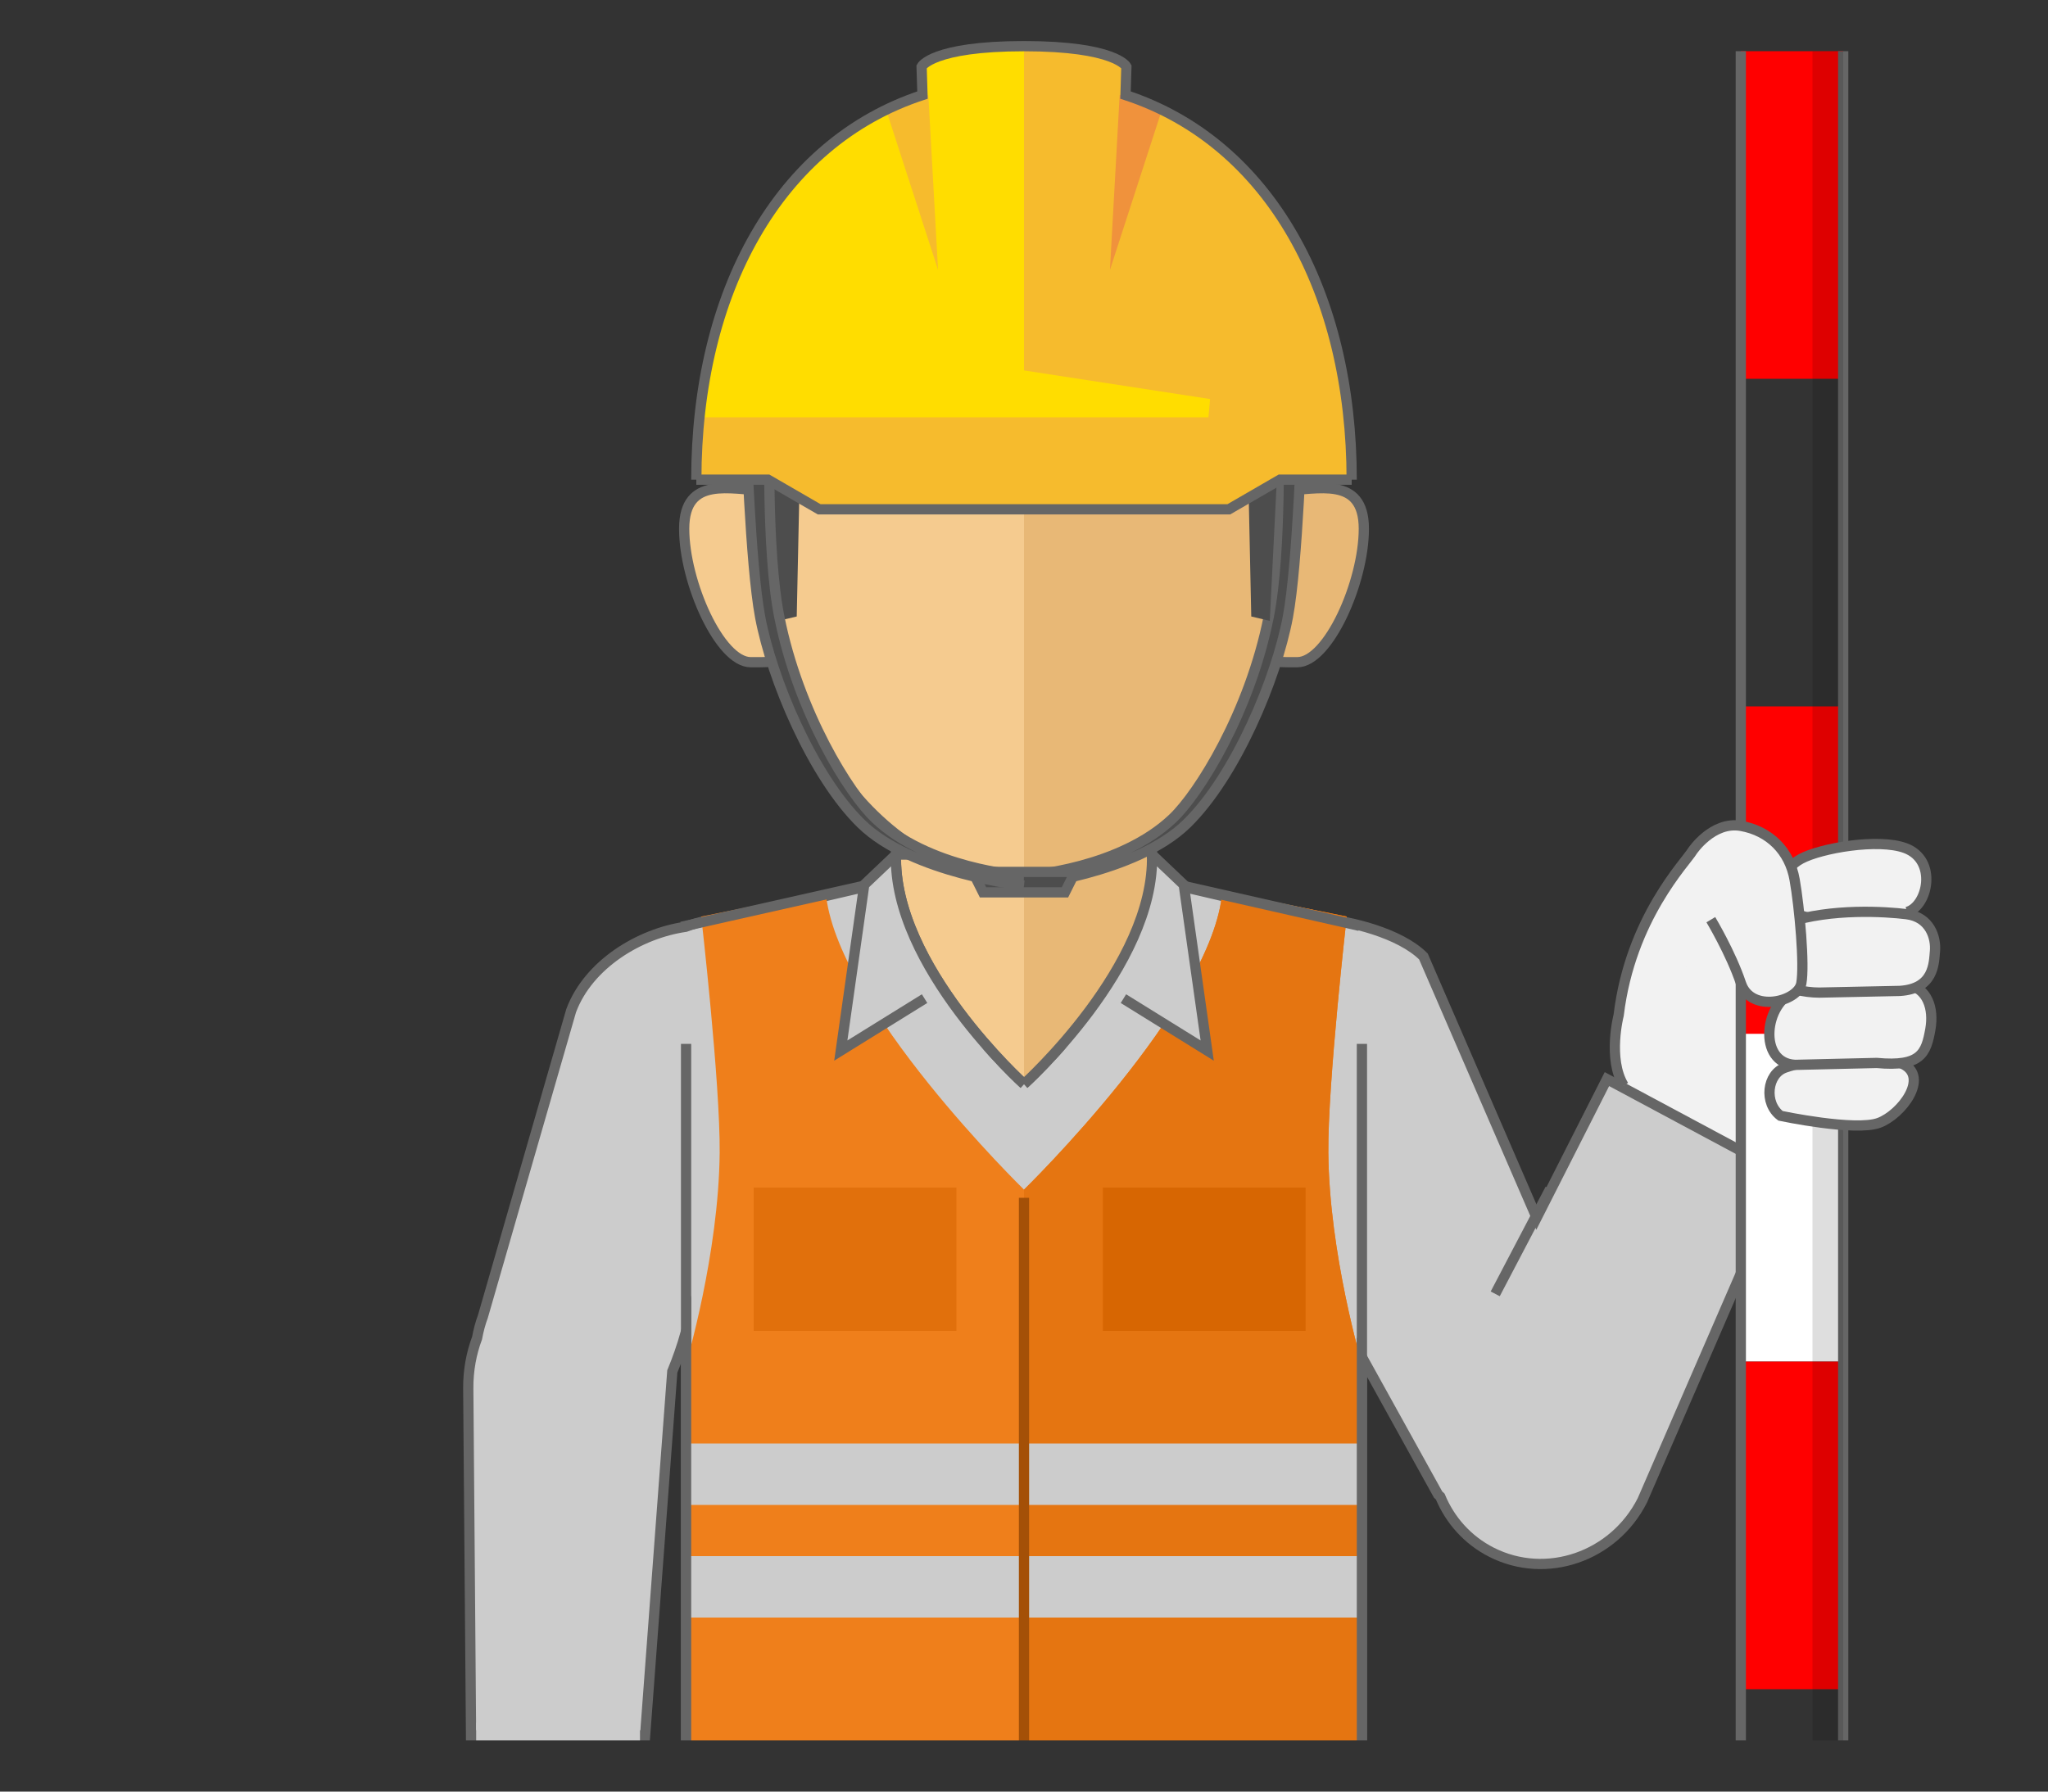 <?xml version="1.0" encoding="utf-8"?>
<!-- Generator: Adobe Illustrator 25.2.0, SVG Export Plug-In . SVG Version: 6.00 Build 0)  -->
<svg version="1.1" id="_x32_完成" xmlns="http://www.w3.org/2000/svg" xmlns:xlink="http://www.w3.org/1999/xlink" x="0px"
	 y="0px" viewBox="0 0 200 175" style="enable-background:new 0 0 200 175;" xml:space="preserve">
<rect x="0" y="0" width="200" height="175" fill="#333333" stroke="none"/>
<style type="text/css">
	.st0{fill:#F2F2F2;}
	.st1{fill:#CCCCCC;stroke:#666666;stroke-miterlimit:10;}
	.st2{fill:#EF7F1B;}
	.st3{fill:#E57511;}
	.st4{fill:#CCCCCC;}
	.st5{fill:#D76602;}
	.st6{fill:#E1700C;}
	.st7{fill:none;stroke:#666666;stroke-miterlimit:10;}
	.st8{fill:none;stroke:#A45007;stroke-miterlimit:10;}
	.st9{fill:#F5CB8F;stroke:#666666;stroke-miterlimit:10;}
	.st10{fill:#E8B876;}
	.st11{fill:#E8B876;stroke:#666666;stroke-miterlimit:10;}
	.st12{fill:#4D4D4D;stroke:#666666;stroke-miterlimit:10;}
	.st13{fill:#4D4D4D;}
	.st14{fill:#FFDD00;}
	.st15{fill:#F6BB2D;}
	.st16{fill:#F0923C;}
	.st17{fill:#FF0000;}
	.st18{fill:#FFFFFF;}
	.st19{opacity:0.13;}
	.st20{fill:#F2F2F2;stroke:#666666;stroke-miterlimit:10;}
</style>
<g>
	<polygon class="st0" points="167.236,86.727 173.7,100.064 170.877,113.727 157.295,107.632 	"/>
</g>
<path class="st1" d="M133,170v-37.45l7.441,13.441c0.067,0.067,0.139,0.126,0.207,0.191c0.947,2.29,2.663,4.251,5.017,5.444h0
	c5.341,2.706,11.932,0.436,14.721-5.07l13.837-31.885l-17.296-9.267l-6.862,13.544l-11.057-25.52
	c-2.277-2.277-7.199-3.502-10.178-3.701L100,83l-28.69,6.694c-1.483,0.019-2.959,0.305-4.364,0.835
	c-4.482,0.643-9.481,3.653-11.171,8.196l-8.61,29.844c-0.261,0.703-0.443,1.415-0.576,2.128c-0.56,1.504-0.874,3.169-0.86,4.926
	L46,169.5h17l2.654-35.536c0.476-1.143,0.928-2.427,1.346-3.889V170"/>
<path class="st2" d="M133,170v-36.782c0,0-3.19-10.718-3.28-20.618c-0.062-6.791,1.8-23.073,1.8-23.073l-12.15-2.455
	C118.47,98.2,100,116.2,100,116.2s-18.47-18-19.37-29.127l-12.15,2.455c0,0,1.862,16.282,1.8,23.073
	c-0.09,9.9-3.28,20.618-3.28,20.618V170"/>
<path class="st3" d="M133,170v-36.782c0,0-3.19-10.718-3.28-20.618c-0.062-6.791,1.8-23.073,1.8-23.073l-12.15-2.455
	C118.47,98.2,100,116.2,100,116.2V170"/>
<rect x="67" y="141" class="st4" width="66" height="6"/>
<rect x="67" y="152" class="st4" width="66" height="6"/>
<rect x="107.7" y="116" class="st5" width="19.8" height="14"/>
<rect x="73.6" y="116" class="st6" width="19.8" height="14"/>
<line class="st7" x1="151.382" y1="116.142" x2="146.018" y2="126.382"/>
<line class="st8" x1="100" y1="170" x2="100" y2="117"/>
<line class="st7" x1="67" y1="170" x2="67" y2="101.964"/>
<line class="st7" x1="133" y1="101.964" x2="133" y2="170"/>
<polyline class="st7" points="132.764,90.436 100,83 66.552,90.53 "/>
<path class="st9" d="M100,105.891c0,0,12.818-11.536,12.5-22.418h-25C87.182,94.355,100,105.891,100,105.891"/>
<path class="st10" d="M100,105.891c0,0,12.818-11.536,12.5-22.418H100V105.891z"/>
<path class="st1" d="M100,105.891c0,0-12.818-11.536-12.5-22.418l-3.1,2.945l-2.291,16.2l8.182-5.073"/>
<path class="st1" d="M109.709,97.545l8.182,5.073l-2.291-16.2l-3.1-2.945c0.318,10.882-12.5,22.418-12.5,22.418"/>
<path class="st11" d="M133.187,51.644c0,5.26-3.491,13.038-6.496,13.038c-3.006,0-4.388,0.226-4.388-5.034
	s0.192-11.768,3.197-11.768C128.506,47.88,133.187,46.384,133.187,51.644z"/>
<path class="st9" d="M66.813,51.644c0,5.26,3.491,13.038,6.496,13.038c3.006,0,4.388,0.226,4.388-5.034S77.505,47.88,74.5,47.88
	C71.494,47.88,66.813,46.384,66.813,51.644z"/>
<path class="st9" d="M125.301,51.939c0,18.372-11.328,34.092-25.301,34.092s-25.301-15.72-25.301-34.092S84.001,19.5,100,19.5
	S125.301,33.567,125.301,51.939z"/>
<path class="st10" d="M100,86.031c13.973,0,25.301-15.72,25.301-34.092S115.999,19.5,100,19.5V86.031z"/>
<path class="st12" d="M100,86.5c0,0,10.904-1.15,15.913-6.057c4.733-4.637,8.718-14.114,9.856-20.181
	c0.98-5.222,1.389-18.613,1.389-18.613l-2.326-0.128c0,0,0.362,12.244-0.937,18.741c-1.874,9.371-6.821,17.255-9.371,19.678
	c-5.154,4.898-13.954,5.571-14.524,5.597"/>
<polygon class="st12" points="104,87.164 96,87.164 95,85.164 105,85.164 "/>
<polygon class="st13" points="75,40.709 76,60.642 77.806,60.218 78.055,48.535 80.345,47.218 82.2,42.127 "/>
<polygon class="st13" points="125,40.709 124,60.642 122.194,60.218 121.945,48.535 119.655,47.218 117.8,42.127 "/>
<polyline class="st14" points="68,46.854 75,46.854 80,49.75 100,49.75 120,49.75 125,46.854 132,46.854 "/>
<path class="st12" d="M100,85.537c-0.571-0.026-9.371-0.699-14.524-5.597c-2.549-2.423-7.497-10.308-9.371-19.678
	c-1.299-6.497-0.937-18.741-0.937-18.741l-2.326,0.128c0,0,0.409,13.391,1.389,18.613c1.138,6.067,5.123,15.544,9.856,20.181
	C89.096,85.35,100,86.5,100,86.5"/>
<path class="st14" d="M132,46.854c0-18.232-7.978-32.936-22.086-37.57L110,6.509c0,0-1.018-2-10-2s-10,2-10,2l0.086,2.776
	C75.978,13.918,68,28.623,68,46.854"/>
<path class="st15" d="M131.922,43.835L131.922,43.835c0-0.002,0-0.003,0-0.005c-0.048-0.937-0.123-1.86-0.213-2.775
	c-1.524-15.501-9.219-27.641-21.794-31.771L110,6.509c0,0-1.018-2-10-2v31.673l18.174,2.794l-0.163,1.788H68.314
	C68.109,42.742,68,44.774,68,46.854h7l5,2.895h20h20l5-2.895h7C132,45.836,131.972,44.83,131.922,43.835z"/>
<line class="st15" x1="91.607" y1="34.297" x2="86.393" y2="10.762"/>
<polyline class="st15" points="86.393,10.288 90.657,9.267 91.607,26.364 "/>
<line class="st16" x1="108.393" y1="34.297" x2="113.607" y2="10.762"/>
<polyline class="st16" points="113.607,10.288 109.343,9.267 108.393,26.364 "/>
<path class="st7" d="M132,46.854c0-18.232-7.978-32.936-22.086-37.57L110,6.509c0,0-1.018-2-10-2s-10,2-10,2l0.086,2.776
	C75.978,13.918,68,28.623,68,46.854"/>
<polyline class="st7" points="68,46.854 75,46.854 80,49.75 100,49.75 120,49.75 125,46.854 132,46.854 "/>
<rect x="46.5" y="168.256" class="st4" width="16" height="1.744"/>
<polyline class="st17" points="170,37 170,5 175.389,5 180,5 180,37 "/>
<polyline class="st17" points="170,101 170,69 175.389,69 180,69 180,101 "/>
<polyline class="st18" points="170,133 170,101 175.389,101 180,101 180,133 "/>
<polyline class="st17" points="170,165 170,133 175.389,133 180,133 180,165 "/>
<line class="st7" x1="180" y1="5" x2="180" y2="170"/>
<line class="st7" x1="170" y1="170" x2="170" y2="5"/>
<polyline class="st19" points="177,170 177,5 178.617,5 180,5 180,170 "/>
<path class="st20" d="M186.229,89.082c2.035-0.554,3.017-5.054-0.156-6.237c-2.65-0.988-8.282,0.01-10.197,1.046
	c-1.865,1.009-2.509,3.062-1.26,4.767c0.645,0.882,3.196,1.285,4.177,1.283"/>
<path class="st20" d="M173.88,108.991c-1.653-1.236-1.332-4.095,0.454-4.706c4.496-1.538,10.517-0.85,11.535-0.329
	c2.538,1.297-0.173,4.9-2.368,5.72C181.187,110.54,173.88,108.991,173.88,108.991z"/>
<path class="st20" d="M183.273,103.827c4.336,0.409,4.827-0.982,5.236-3.273c0.369-2.067-0.296-4.035-2.257-4.378
	c-1.96-0.343-8.2-0.277-10.925,0.655c-3.03,1.037-3.725,7.019-0.012,7.183L183.273,103.827z"/>
<path class="st20" d="M177.668,96.955c-1.514,0-3.183-0.443-3.875-0.91c-1.426-0.962-1.342-5.244,0.72-5.924
	c4.341-1.43,9.659-1.073,11.66-0.827c2.31,0.283,2.908,2.302,2.787,3.632c-0.105,1.152-0.084,3.661-3.438,3.865L177.668,96.955z"/>
<path class="st20" d="M158.564,106.036c-1.595-2.618-0.491-6.873-0.491-6.873c1.145-9.491,6.579-14.974,7.2-16.036
	c0,0,1.964-2.945,4.745-2.455c2.782,0.491,4.745,2.455,5.236,5.236c0.491,2.782,0.982,8.345,0.655,10.145
	c-0.327,1.8-4.909,2.945-5.891,0c-0.982-2.945-2.945-6.218-2.945-6.218"/>
</svg>
